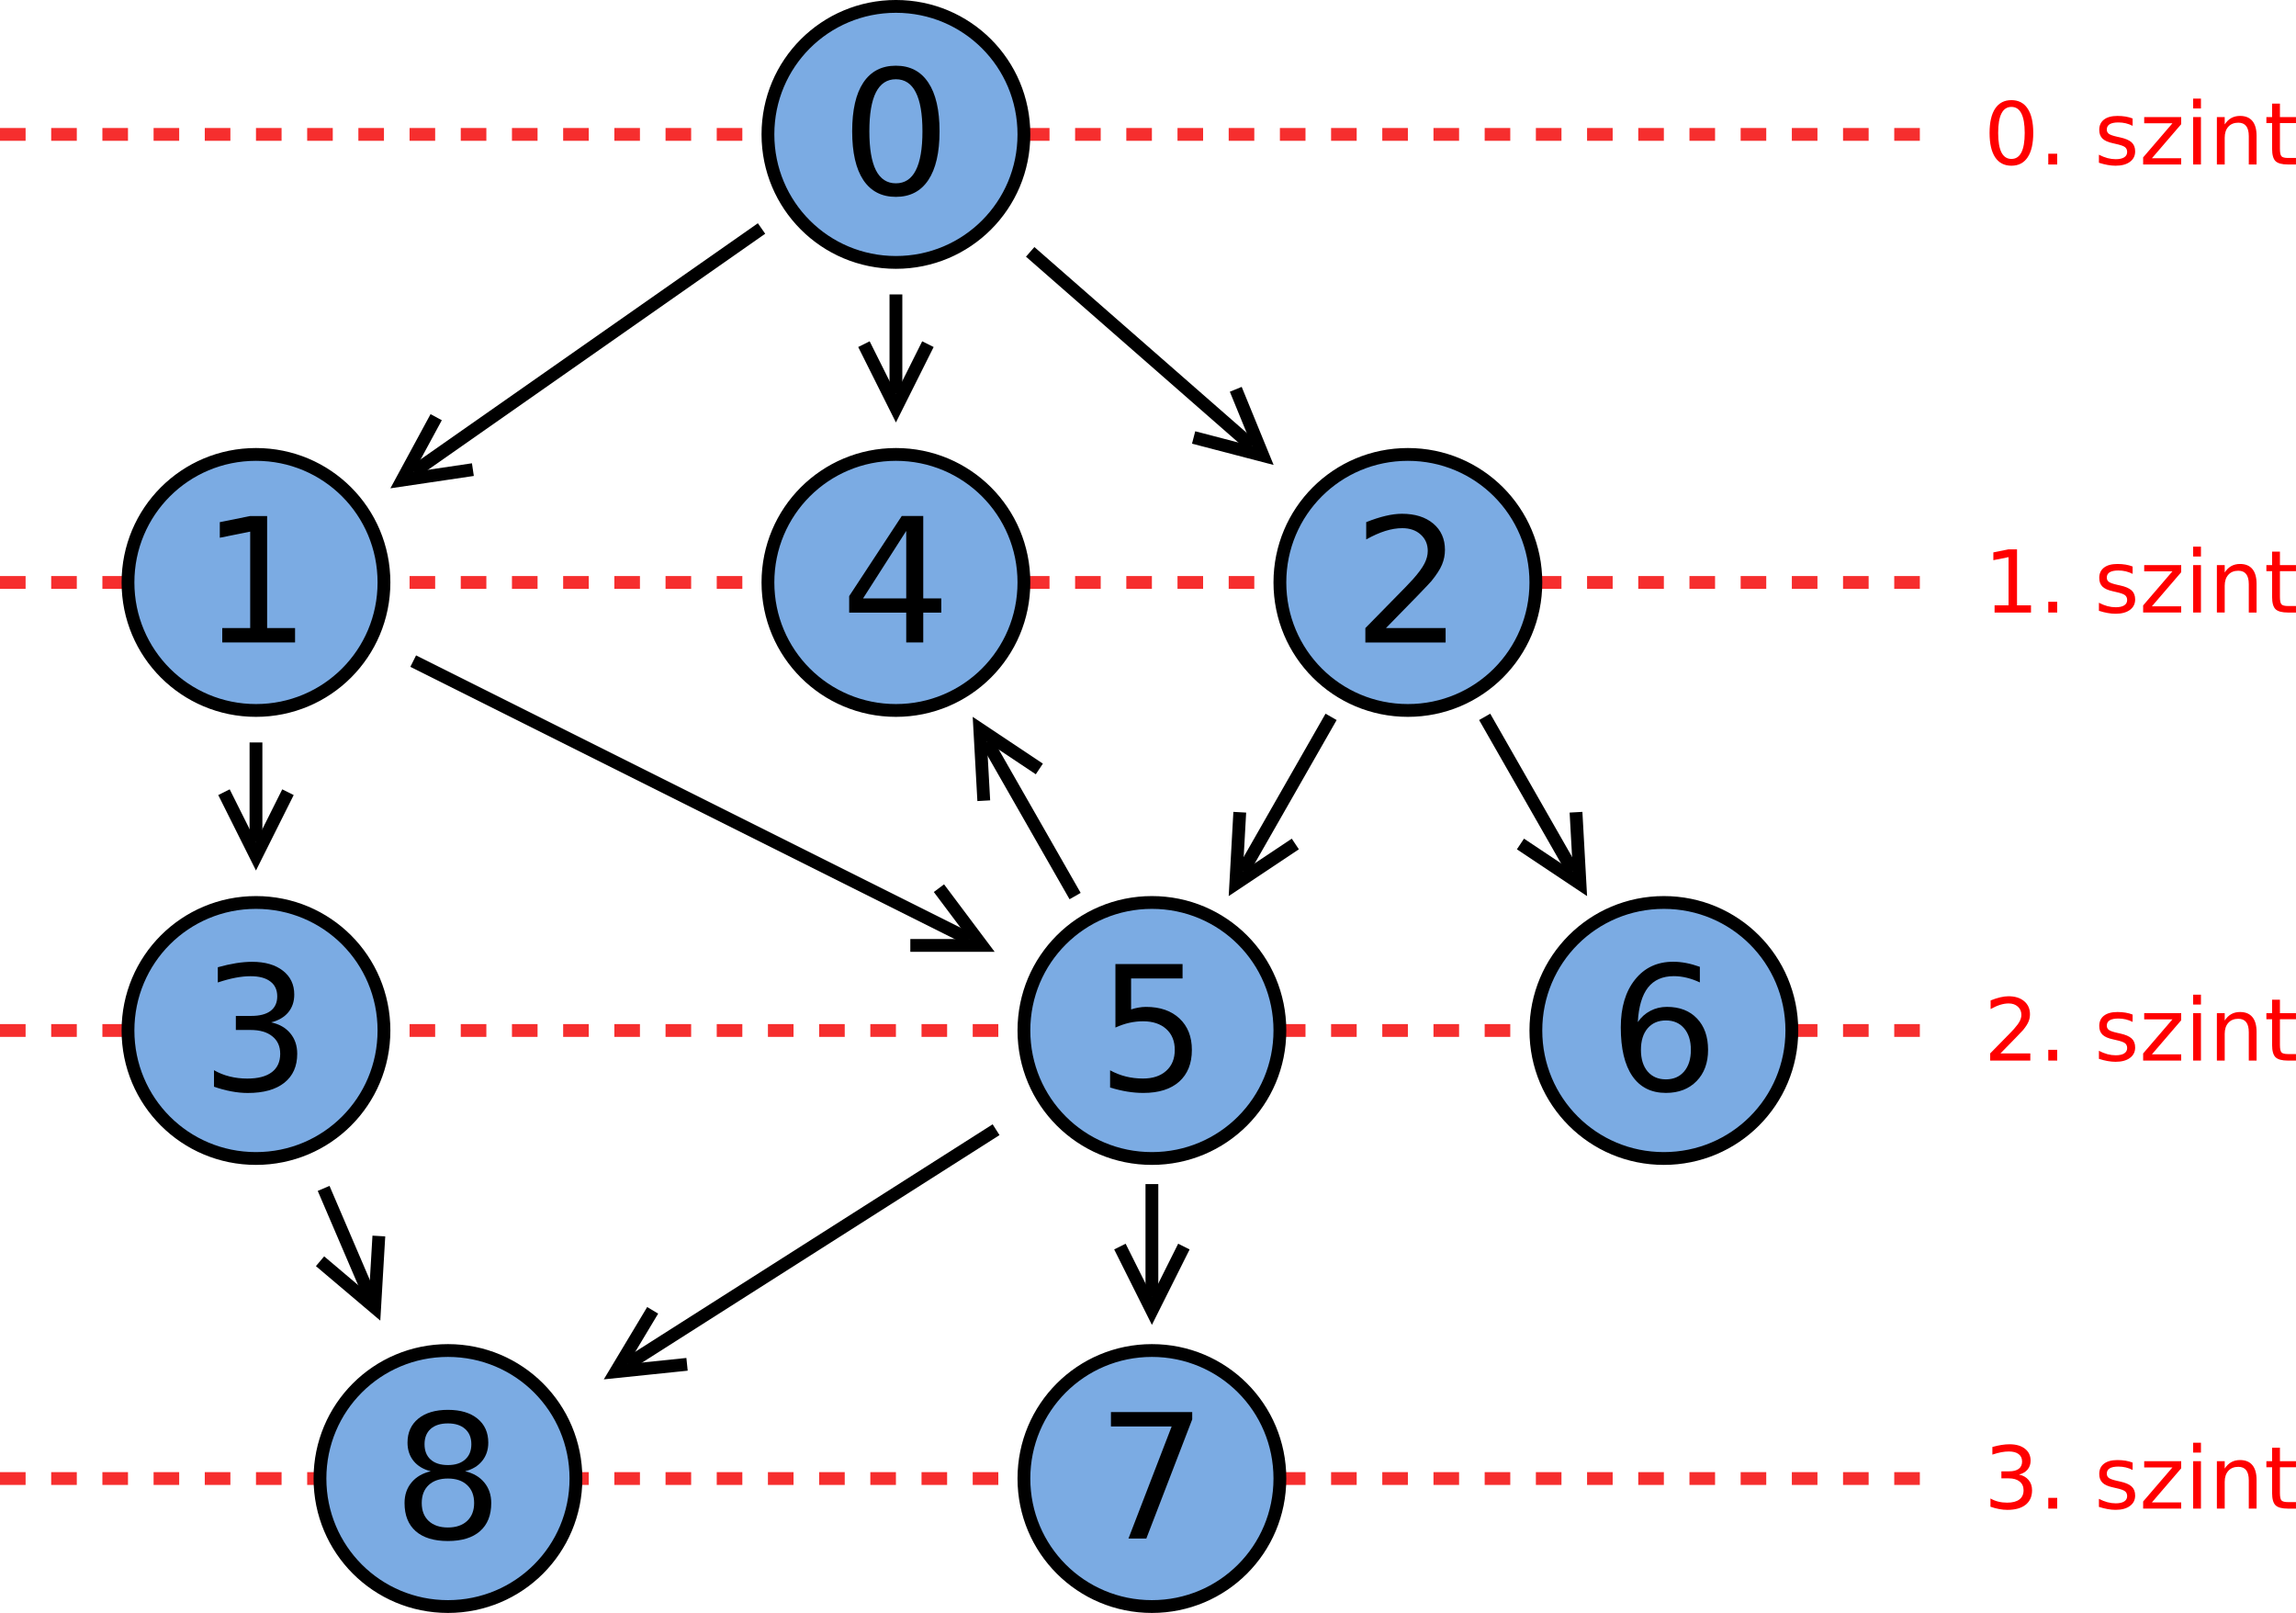 <?xml version="1.0" encoding="UTF-8"?>
<svg id="svg149" width="17.939cm" height="12.6cm" version="1.1" viewBox="199 68 358.78 245.22" xmlns="http://www.w3.org/2000/svg" xmlns:cc="http://creativecommons.org/ns#" xmlns:dc="http://purl.org/dc/elements/1.1/" xmlns:rdf="http://www.w3.org/1999/02/22-rdf-syntax-ns#">
 <g id="Háttér" transform="translate(-1 -4.392)">
  <path id="line4" d="m200 300h300" fill="none" stroke="#f62e2e" stroke-dasharray="4" stroke-width="2"/>
  <g id="text8" fill="#f00" aria-label="3. szint">
   <path id="path81" d="m515.5 299.38q0.959 0.205 1.495 0.853 0.542 0.648 0.542 1.601 0 1.462-1.005 2.262t-2.857 0.8q-0.622 0-1.283-0.126-0.655-0.119-1.356-0.364v-1.29q0.556 0.324 1.217 0.489 0.661 0.165 1.383 0.165 1.257 0 1.912-0.496 0.661-0.496 0.661-1.442 0-0.873-0.615-1.363-0.609-0.496-1.7-0.496h-1.151v-1.098h1.204q0.986 0 1.508-0.39 0.523-0.397 0.523-1.138 0-0.761-0.542-1.164-0.536-0.41-1.541-0.41-0.549 0-1.177 0.119-0.628 0.119-1.383 0.37v-1.191q0.761-0.212 1.422-0.318 0.668-0.106 1.257-0.106 1.521 0 2.408 0.695 0.886 0.688 0.886 1.865 0 0.82-0.47 1.389-0.47 0.562-1.336 0.781z" style=""/>
   <path id="path83" d="m520.07 303.02h1.396v1.68h-1.396z" style=""/>
   <path id="path85" d="m533.25 297.51v1.151q-0.516-0.265-1.072-0.397-0.556-0.132-1.151-0.132-0.906 0-1.363 0.278-0.45 0.278-0.45 0.833 0 0.423 0.324 0.668 0.324 0.238 1.303 0.456l0.417 0.093q1.296 0.278 1.839 0.787 0.549 0.503 0.549 1.409 0 1.032-0.82 1.634-0.814 0.602-2.242 0.602-0.595 0-1.244-0.119-0.642-0.112-1.356-0.344v-1.257q0.675 0.351 1.329 0.529 0.655 0.172 1.296 0.172 0.86 0 1.323-0.291 0.463-0.298 0.463-0.833 0-0.496-0.337-0.761-0.331-0.265-1.462-0.509l-0.423-0.099q-1.131-0.238-1.634-0.728-0.503-0.496-0.503-1.356 0-1.045 0.741-1.614 0.741-0.569 2.103-0.569 0.675 0 1.27 0.099 0.595 0.099 1.098 0.298z" style=""/>
   <path id="path87" d="m535.06 297.29h5.781v1.111l-4.577 5.325h4.577v0.972h-5.947v-1.111l4.577-5.325h-4.412z" style=""/>
   <path id="path89" d="m542.71 297.29h1.217v7.408h-1.217zm0-2.884h1.217v1.541h-1.217z" style=""/>
   <path id="path91" d="m552.62 300.23v4.471h-1.217v-4.432q0-1.052-0.41-1.574-0.41-0.523-1.23-0.523-0.986 0-1.554 0.628-0.569 0.628-0.569 1.713v4.187h-1.224v-7.408h1.224v1.151q0.437-0.668 1.025-0.999 0.595-0.331 1.369-0.331 1.277 0 1.931 0.794 0.655 0.787 0.655 2.322z" style=""/>
   <path id="path93" d="m556.27 295.19v2.103h2.507v0.946h-2.507v4.022q0 0.906 0.245 1.164 0.251 0.258 1.012 0.258h1.25v1.019h-1.25q-1.409 0-1.945-0.523-0.536-0.529-0.536-1.918v-4.022h-0.893v-0.946h0.893v-2.103z" style=""/>
  </g>
  <path id="line10" d="m200 160h300" fill="none" stroke="#f62e2e" stroke-dasharray="4" stroke-width="2"/>
  <path id="line12" d="m200 230h300" fill="none" stroke="#f62e2e" stroke-dasharray="4" stroke-width="2"/>
  <path id="line14" d="m200 90h300" fill="none" stroke="#f62e2e" stroke-dasharray="4" stroke-width="2"/>
  <path id="rect16" d="m340 70c11.08 0 20 8.92 20 20s-8.92 20-20 20-20-8.92-20-20 8.92-20 20-20z" fill="#7babe3" stroke="#000" stroke-linejoin="round" stroke-width="2"/>
  <g id="text20" aria-label="0">
   <path id="path100" d="m339.99 81.383q-2.064 0-3.109 2.037-1.032 2.024-1.032 6.099 0 4.061 1.032 6.099 1.045 2.024 3.109 2.024 2.077 0 3.109-2.024 1.045-2.037 1.045-6.099 0-4.075-1.045-6.099-1.032-2.037-3.109-2.037zm0-2.117q3.321 0 5.067 2.633 1.76 2.619 1.76 7.62 0 4.987-1.76 7.62-1.746 2.619-5.067 2.619t-5.08-2.619q-1.746-2.633-1.746-7.62 0-5.001 1.746-7.62 1.76-2.633 5.08-2.633z" style=""/>
  </g>
  <path id="rect22" d="m240 140c11.08 0 20 8.92 20 20s-8.92 20-20 20-20-8.92-20-20 8.92-20 20-20z" fill="#7babe3" stroke="#000" stroke-linejoin="round" stroke-width="2"/>
  <g id="text26" aria-label="1">
   <path id="path104" d="m234.73 167.13h4.366v-15.068l-4.749 0.953v-2.434l4.723-0.953h2.672v17.502h4.366v2.249h-11.377z" style=""/>
  </g>
  <path id="rect28" d="m420 140c11.08 0 20 8.92 20 20s-8.92 20-20 20-20-8.92-20-20 8.92-20 20-20z" fill="#7babe3" stroke="#000" stroke-linejoin="round" stroke-width="2"/>
  <g id="text32" aria-label="2">
   <path id="path108" d="m416.57 167.13h9.327v2.249h-12.541v-2.249q1.521-1.574 4.141-4.22 2.633-2.659 3.307-3.426 1.283-1.442 1.786-2.434 0.516-1.005 0.516-1.971 0-1.574-1.111-2.567-1.098-0.992-2.871-0.992-1.257 0-2.659 0.437-1.389 0.437-2.977 1.323v-2.699q1.614-0.648 3.016-0.979t2.567-0.331q3.069 0 4.895 1.535 1.826 1.535 1.826 4.101 0 1.217-0.463 2.315-0.45 1.085-1.654 2.567-0.331 0.384-2.103 2.223-1.773 1.826-5.001 5.12z" style=""/>
  </g>
  <path id="rect34" d="m240 210c11.08 0 20 8.92 20 20s-8.92 20-20 20-20-8.92-20-20 8.92-20 20-20z" fill="#7babe3" stroke="#000" stroke-linejoin="round" stroke-width="2"/>
  <g id="text38" aria-label="3">
   <path id="path112" d="m242.37 228.73q1.918 0.41 2.99 1.707 1.085 1.296 1.085 3.201 0 2.924-2.011 4.524-2.011 1.601-5.715 1.601-1.244 0-2.566-0.251-1.31-0.238-2.712-0.728v-2.58q1.111 0.648 2.434 0.979 1.323 0.331 2.765 0.331 2.514 0 3.823-0.992 1.323-0.992 1.323-2.884 0-1.746-1.23-2.725-1.217-0.992-3.4-0.992h-2.302v-2.196h2.408q1.971 0 3.016-0.781 1.045-0.794 1.045-2.275 0-1.521-1.085-2.328-1.072-0.82-3.082-0.82-1.098 0-2.355 0.238-1.257 0.238-2.765 0.741v-2.381q1.521-0.423 2.844-0.635 1.336-0.212 2.514-0.212 3.043 0 4.815 1.389 1.773 1.376 1.773 3.731 0 1.64-0.939 2.778-0.939 1.125-2.672 1.561z" style=""/>
  </g>
  <path id="rect40" d="m340 140c11.08 0 20 8.92 20 20s-8.92 20-20 20-20-8.92-20-20 8.92-20 20-20z" fill="#7babe3" stroke="#000" stroke-linejoin="round" stroke-width="2"/>
  <g id="text44" aria-label="4">
   <path id="path116" d="m341.61 151.95-6.747 10.544h6.747zm-0.701-2.328h3.36v12.872h2.818v2.223h-2.818v4.657h-2.659v-4.657h-8.916v-2.58z" style=""/>
  </g>
  <path id="rect46" d="m380 210c11.08 0 20 8.92 20 20s-8.92 20-20 20-20-8.92-20-20 8.92-20 20-20z" fill="#7babe3" stroke="#000" stroke-linejoin="round" stroke-width="2"/>
  <g id="text50" aria-label="5">
   <path id="path120" d="m374.3 219.62h10.491v2.249h-8.043v4.842q0.582-0.198 1.164-0.291 0.582-0.106 1.164-0.106 3.307 0 5.239 1.812 1.931 1.812 1.931 4.908 0 3.188-1.984 4.961-1.984 1.76-5.596 1.76-1.244 0-2.54-0.212-1.283-0.212-2.659-0.635v-2.686q1.191 0.648 2.461 0.966t2.686 0.318q2.289 0 3.625-1.204 1.336-1.204 1.336-3.268 0-2.064-1.336-3.268-1.336-1.204-3.625-1.204-1.072 0-2.143 0.238-1.058 0.238-2.17 0.741z" style=""/>
  </g>
  <path id="rect52" d="m460 210c11.08 0 20 8.92 20 20s-8.92 20-20 20-20-8.92-20-20 8.92-20 20-20z" fill="#7babe3" stroke="#000" stroke-linejoin="round" stroke-width="2"/>
  <g id="text56" aria-label="6">
   <path id="path124" d="m460.32 228.43q-1.799 0-2.857 1.23-1.045 1.23-1.045 3.373 0 2.13 1.045 3.373 1.058 1.23 2.857 1.23t2.844-1.23q1.058-1.244 1.058-3.373 0-2.143-1.058-3.373-1.045-1.23-2.844-1.23zm5.305-8.374v2.434q-1.005-0.476-2.037-0.728-1.019-0.251-2.024-0.251-2.646 0-4.048 1.786-1.389 1.786-1.587 5.397 0.781-1.151 1.958-1.76 1.177-0.622 2.593-0.622 2.977 0 4.696 1.812 1.733 1.799 1.733 4.908 0 3.043-1.799 4.882-1.799 1.839-4.789 1.839-3.426 0-5.239-2.619-1.812-2.633-1.812-7.62 0-4.683 2.223-7.461 2.223-2.791 5.966-2.791 1.005 0 2.024 0.198 1.032 0.198 2.143 0.595z" style=""/>
  </g>
  <g id="g62" fill="none" stroke="#000" stroke-width="2">
   <path id="line58" d="m319 104.7-54.332 38.032" stroke-linejoin="round"/>
   <path id="polyline60" d="m268.16 134.18-5.325 9.831 11.06-1.638"/>
  </g>
  <g id="g68" fill="none" stroke="#000" stroke-width="2">
   <path id="line64" d="m240 185v15.538"/>
   <path id="polyline66" d="m235 192.77 5 10 5-10"/>
  </g>
  <g id="g74" fill="none" stroke="#000" stroke-width="2">
   <path id="line70" d="m264.57 172.29 86.854 43.428"/>
   <path id="polyline72" d="m342.25 216.71h11.18l-6.708-8.945"/>
  </g>
  <g id="g80" fill="none" stroke="#000" stroke-width="2">
   <path id="line76" d="m408 181-13.787 24.127"/>
   <path id="polyline78" d="m393.73 195.9-0.621 11.163 9.303-6.202"/>
  </g>
  <g id="g86" fill="none" stroke="#000" stroke-width="2">
   <path id="line82" d="m432 181 13.787 24.127"/>
   <path id="polyline84" d="m437.59 200.86 9.303 6.202-0.621-11.163"/>
  </g>
  <g id="g92" fill="none" stroke="#000" stroke-width="2">
   <path id="line88" d="m360.98 108.35 34.681 30.347"/>
   <path id="polyline90" d="m386.52 137.35 10.819 2.822-4.234-10.348"/>
  </g>
  <g id="g98" fill="none" stroke="#000" stroke-width="2">
   <path id="line94" d="m340 115v15.538"/>
   <path id="polyline96" d="m335 122.77 5 10 5-10"/>
  </g>
  <g id="g104" fill="none" stroke="#000" stroke-width="2">
   <path id="line100" d="m368 209-13.787-24.127"/>
   <path id="polyline102" d="m362.41 189.14-9.303-6.202 0.621 11.163"/>
  </g>
  <g id="text108" fill="#f00" aria-label="0. szint">
   <path id="path143" d="m514.31 85.704q-1.032 0-1.554 1.019-0.516 1.012-0.516 3.049 0 2.031 0.516 3.049 0.523 1.012 1.554 1.012 1.038 0 1.554-1.012 0.523-1.019 0.523-3.049 0-2.037-0.523-3.049-0.516-1.019-1.554-1.019zm0-1.058q1.66 0 2.533 1.316 0.88 1.31 0.88 3.81 0 2.494-0.88 3.81-0.873 1.31-2.533 1.31-1.66 0-2.54-1.31-0.873-1.316-0.873-3.81 0-2.5 0.873-3.81 0.88-1.316 2.54-1.316z" style=""/>
   <path id="path145" d="m520.07 93.02h1.396v1.68h-1.396z" style=""/>
   <path id="path147" d="m533.25 87.51v1.151q-0.516-0.265-1.072-0.397-0.556-0.132-1.151-0.132-0.906 0-1.363 0.278-0.45 0.278-0.45 0.833 0 0.423 0.324 0.668 0.324 0.238 1.303 0.456l0.417 0.093q1.296 0.278 1.839 0.787 0.549 0.503 0.549 1.409 0 1.032-0.82 1.634-0.814 0.602-2.242 0.602-0.595 0-1.244-0.119-0.642-0.112-1.356-0.344v-1.257q0.675 0.351 1.329 0.529 0.655 0.172 1.296 0.172 0.86 0 1.323-0.291 0.463-0.298 0.463-0.833 0-0.496-0.337-0.761-0.331-0.265-1.462-0.509l-0.423-0.099q-1.131-0.238-1.634-0.728-0.503-0.496-0.503-1.356 0-1.045 0.741-1.614 0.741-0.569 2.103-0.569 0.675 0 1.27 0.099 0.595 0.099 1.098 0.298z" style=""/>
   <path id="path149" d="m535.06 87.292h5.781v1.111l-4.577 5.325h4.577v0.972h-5.947v-1.111l4.577-5.325h-4.412z" style=""/>
   <path id="path151" d="m542.71 87.292h1.217v7.408h-1.217zm0-2.884h1.217v1.541h-1.217z" style=""/>
   <path id="path153" d="m552.62 90.229v4.471h-1.217v-4.432q0-1.052-0.41-1.574-0.41-0.523-1.23-0.523-0.986 0-1.554 0.628-0.569 0.628-0.569 1.713v4.187h-1.224v-7.408h1.224v1.151q0.437-0.668 1.025-0.999 0.595-0.331 1.369-0.331 1.277 0 1.931 0.794 0.655 0.787 0.655 2.322z" style=""/>
   <path id="path155" d="m556.27 85.188v2.103h2.507v0.946h-2.507v4.022q0 0.906 0.245 1.164 0.251 0.258 1.012 0.258h1.25v1.019h-1.25q-1.409 0-1.945-0.523-0.536-0.529-0.536-1.918v-4.022h-0.893v-0.946h0.893v-2.103z" style=""/>
  </g>
  <g id="text112" fill="#f00" aria-label="1. szint">
   <path id="path158" d="m511.68 163.58h2.183v-7.534l-2.375 0.476v-1.217l2.361-0.476h1.336v8.751h2.183v1.125h-5.689z" style=""/>
   <path id="path160" d="m520.07 163.02h1.396v1.68h-1.396z" style=""/>
   <path id="path162" d="m533.25 157.51v1.151q-0.516-0.265-1.072-0.397-0.556-0.132-1.151-0.132-0.906 0-1.363 0.278-0.45 0.278-0.45 0.833 0 0.423 0.324 0.668 0.324 0.238 1.303 0.456l0.417 0.093q1.296 0.278 1.839 0.787 0.549 0.503 0.549 1.409 0 1.032-0.82 1.634-0.814 0.602-2.242 0.602-0.595 0-1.244-0.119-0.642-0.112-1.356-0.344v-1.257q0.675 0.351 1.329 0.529 0.655 0.172 1.296 0.172 0.86 0 1.323-0.291 0.463-0.298 0.463-0.833 0-0.496-0.337-0.761-0.331-0.265-1.462-0.509l-0.423-0.099q-1.131-0.238-1.634-0.728-0.503-0.496-0.503-1.356 0-1.045 0.741-1.614 0.741-0.569 2.103-0.569 0.675 0 1.27 0.099 0.595 0.099 1.098 0.298z" style=""/>
   <path id="path164" d="m535.06 157.29h5.781v1.111l-4.577 5.325h4.577v0.972h-5.947v-1.111l4.577-5.325h-4.412z" style=""/>
   <path id="path166" d="m542.71 157.29h1.217v7.408h-1.217zm0-2.884h1.217v1.541h-1.217z" style=""/>
   <path id="path168" d="m552.62 160.23v4.471h-1.217v-4.432q0-1.052-0.41-1.574-0.41-0.523-1.23-0.523-0.986 0-1.554 0.628-0.569 0.628-0.569 1.713v4.187h-1.224v-7.408h1.224v1.151q0.437-0.668 1.025-0.999 0.595-0.331 1.369-0.331 1.277 0 1.931 0.794 0.655 0.787 0.655 2.322z" style=""/>
   <path id="path170" d="m556.27 155.19v2.103h2.507v0.946h-2.507v4.022q0 0.906 0.245 1.164 0.251 0.258 1.012 0.258h1.25v1.019h-1.25q-1.409 0-1.945-0.523-0.536-0.529-0.536-1.918v-4.022h-0.893v-0.946h0.893v-2.103z" style=""/>
  </g>
  <g id="text116" fill="#f00" aria-label="2. szint">
   <path id="path173" d="m512.6 233.58h4.663v1.125h-6.271v-1.125q0.761-0.787 2.07-2.11 1.316-1.329 1.654-1.713 0.642-0.721 0.893-1.217 0.258-0.503 0.258-0.986 0-0.787-0.556-1.283-0.549-0.496-1.435-0.496-0.628 0-1.329 0.218-0.695 0.218-1.488 0.661v-1.349q0.807-0.324 1.508-0.489 0.701-0.165 1.283-0.165 1.535 0 2.447 0.767 0.913 0.767 0.913 2.05 0 0.609-0.232 1.158-0.225 0.542-0.827 1.283-0.165 0.192-1.052 1.111-0.886 0.913-2.5 2.56z" style=""/>
   <path id="path175" d="m520.07 233.02h1.396v1.68h-1.396z" style=""/>
   <path id="path177" d="m533.25 227.51v1.151q-0.516-0.265-1.072-0.397-0.556-0.132-1.151-0.132-0.906 0-1.363 0.278-0.45 0.278-0.45 0.833 0 0.423 0.324 0.668 0.324 0.238 1.303 0.456l0.417 0.093q1.296 0.278 1.839 0.787 0.549 0.503 0.549 1.409 0 1.032-0.82 1.634-0.814 0.602-2.242 0.602-0.595 0-1.244-0.119-0.642-0.112-1.356-0.344v-1.257q0.675 0.351 1.329 0.529 0.655 0.172 1.296 0.172 0.86 0 1.323-0.291 0.463-0.298 0.463-0.833 0-0.496-0.337-0.761-0.331-0.265-1.462-0.509l-0.423-0.099q-1.131-0.238-1.634-0.728-0.503-0.496-0.503-1.356 0-1.045 0.741-1.614 0.741-0.569 2.103-0.569 0.675 0 1.27 0.099 0.595 0.099 1.098 0.298z" style=""/>
   <path id="path179" d="m535.06 227.29h5.781v1.111l-4.577 5.325h4.577v0.972h-5.947v-1.111l4.577-5.325h-4.412z" style=""/>
   <path id="path181" d="m542.71 227.29h1.217v7.408h-1.217zm0-2.884h1.217v1.541h-1.217z" style=""/>
   <path id="path183" d="m552.62 230.23v4.471h-1.217v-4.432q0-1.052-0.41-1.574-0.41-0.523-1.23-0.523-0.986 0-1.554 0.628-0.569 0.628-0.569 1.713v4.187h-1.224v-7.408h1.224v1.151q0.437-0.668 1.025-0.999 0.595-0.331 1.369-0.331 1.277 0 1.931 0.794 0.655 0.787 0.655 2.322z" style=""/>
   <path id="path185" d="m556.27 225.19v2.103h2.507v0.946h-2.507v4.022q0 0.906 0.245 1.164 0.251 0.258 1.012 0.258h1.25v1.019h-1.25q-1.409 0-1.945-0.523-0.536-0.529-0.536-1.918v-4.022h-0.893v-0.946h0.893v-2.103z" style=""/>
  </g>
  <path id="rect118" d="m380 280c11.08 0 20 8.92 20 20s-8.92 20-20 20-20-8.92-20-20 8.92-20 20-20z" fill="#7babe3" stroke="#000" stroke-linejoin="round" stroke-width="2"/>
  <g id="text122" aria-label="7">
   <path id="path189" d="m373.6 289.62h12.7v1.138l-7.17 18.613h-2.791l6.747-17.502h-9.485z" style=""/>
  </g>
  <g id="g128" fill="none" stroke="#000" stroke-width="2">
   <path id="line124" d="m380 254v17.528" stroke-linejoin="round"/>
   <path id="polyline126" d="m375 263.76 5 10 5-10"/>
  </g>
  <path id="rect130" d="m270 280c11.08 0 20 8.92 20 20s-8.92 20-20 20-20-8.92-20-20 8.92-20 20-20z" fill="#7babe3" stroke="#000" stroke-linejoin="round" stroke-width="2"/>
  <g id="text134" aria-label="8">
   <path id="path195" d="m269.99 300q-1.905 0-3.003 1.019-1.085 1.019-1.085 2.805 0 1.786 1.085 2.805 1.098 1.019 3.003 1.019t3.003-1.019q1.098-1.032 1.098-2.805 0-1.786-1.098-2.805-1.085-1.019-3.003-1.019zm-2.672-1.138q-1.72-0.423-2.686-1.601-0.952-1.177-0.952-2.871 0-2.368 1.68-3.744 1.693-1.376 4.63-1.376 2.95 0 4.63 1.376 1.68 1.376 1.68 3.744 0 1.693-0.966 2.871-0.953 1.177-2.659 1.601 1.931 0.45 3.003 1.76 1.085 1.31 1.085 3.201 0 2.871-1.76 4.405-1.746 1.535-5.014 1.535t-5.027-1.535q-1.746-1.535-1.746-4.405 0-1.892 1.085-3.201 1.085-1.31 3.016-1.76zm-0.979-4.22q0 1.535 0.952 2.394 0.966 0.86 2.699 0.86 1.72 0 2.686-0.86 0.979-0.86 0.979-2.394t-0.979-2.394q-0.966-0.86-2.686-0.86-1.733 0-2.699 0.86-0.952 0.86-0.952 2.394z" style=""/>
  </g>
  <g id="g140" fill="none" stroke="#000" stroke-width="2">
   <path id="line136" d="m250.57 254.67 7.092 16.547" stroke-linejoin="round"/>
   <path id="polyline138" d="m250.01 266.05 8.535 7.222 0.656-11.161"/>
  </g>
  <g id="g146" fill="none" stroke="#000" stroke-width="2">
   <path id="line142" d="m355.65 245.5-57.529 36.609"/>
   <path id="polyline144" d="m301.99 273.72-5.752 9.587 11.121-1.151"/>
  </g>
 </g>
</svg>
